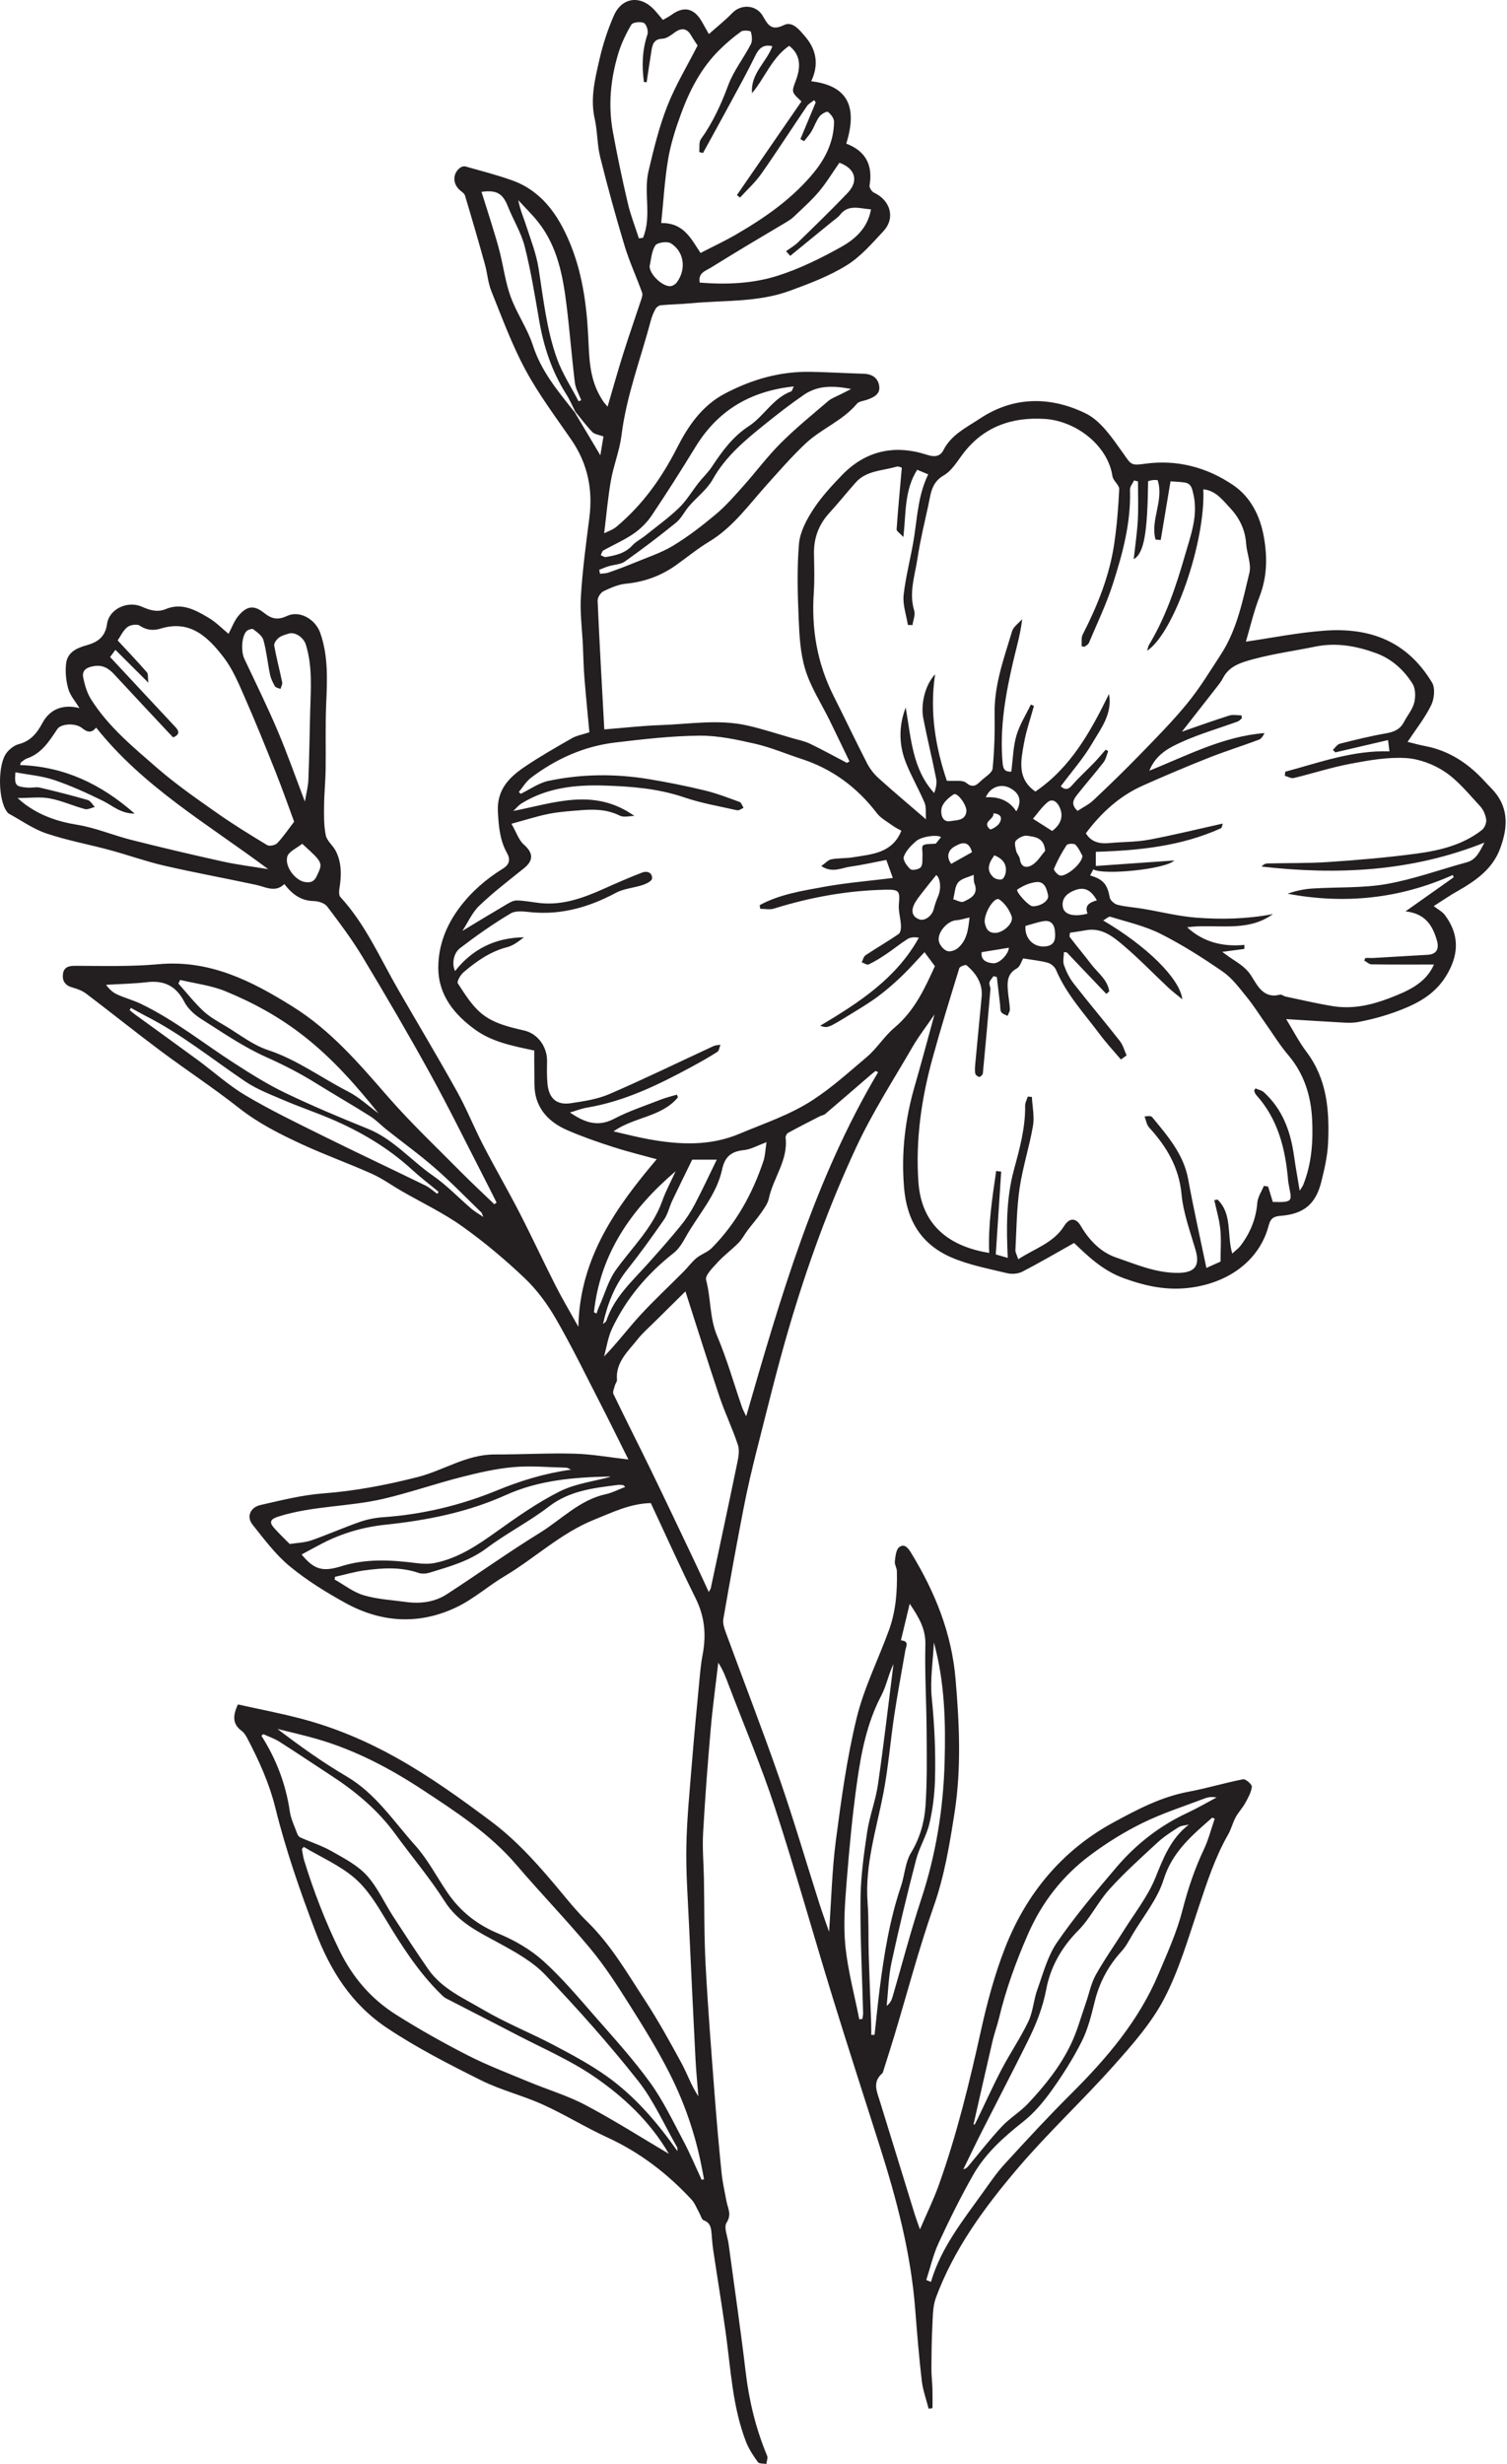 <svg width="925" height="1512" viewBox="0 0 925 1512" fill="none" xmlns="http://www.w3.org/2000/svg">
<path d="M609.733 499.048C610.493 502.688 602.373 504.274 607.693 508.834C608.226 509.287 612.093 507.074 613.266 505.328C615.306 502.261 614.853 499.381 609.733 499.048ZM602.546 584.221C601.893 589.168 605.546 590.661 609.506 591.021C613.546 591.381 619.04 585.341 619.253 581.501C614.026 582.354 608.693 583.221 602.546 584.221ZM583.866 530.034C588.653 527.341 592.866 524.981 596.613 522.874C594.426 514.781 589.226 517.488 585.76 519.474C582.213 521.514 580.506 525.567 583.866 530.034ZM610.36 524.781C606.866 529.501 605.186 533.874 609.613 538.154C610.8 539.301 613.346 539.954 614.906 539.528C616.04 539.221 617.093 536.821 617.32 535.248C618.04 530.154 615.48 526.914 610.36 524.781ZM623.826 497.821C627.453 491.568 625.933 486.608 619.88 483.488C614.2 480.554 607.746 482.968 605.08 489.181C612.653 488.808 619.16 490.754 623.826 497.821ZM597.613 536.767C594.413 538.234 590.213 538.941 588.146 541.421C586.04 543.968 586.026 548.247 585.093 551.767C587.24 552.314 589.853 553.941 591.413 553.234C595.866 551.194 600.733 548.781 598.146 542.088C597.546 540.554 597.773 538.701 597.613 536.767ZM593.213 497.381C593 493.248 587.493 486.034 585.373 487.394C582.266 489.381 578.773 492.501 577.973 495.767C577.266 498.634 577.933 504.861 583.44 503.808C586.866 503.141 592.893 503.714 593.213 497.381ZM645.813 509.848C651.333 505.754 652.986 500.541 650.24 494.967C648.72 491.874 645.96 489.754 642.973 492.234C639.506 495.114 636.906 499.021 634.04 502.354C638.946 505.474 642.36 507.634 645.813 509.848ZM633.84 556.048C638.666 556.168 643.986 552.674 643.306 549.354C642.52 545.434 641.2 540.634 636.026 541.208C632 541.661 627.826 543.488 624.466 545.808C623.12 546.728 631.253 555.981 633.84 556.048ZM629.453 568.101C628.76 575.807 634.586 581.728 642.24 580.608C647.76 579.794 647.92 575.634 647.533 571.381C647.173 567.434 645.24 564.581 640.933 565.154C637.266 565.634 633.706 566.981 629.453 568.101ZM577.626 513.581C574.746 511.954 565.573 513.194 562.133 516.221C559.133 518.874 556 522.087 554.733 525.701C554.053 527.621 556.693 531.474 558.826 533.314C559.906 534.261 564.146 533.434 565.213 532.048C566.52 530.354 566.053 527.261 566.226 524.767C566.373 522.687 565.546 519.528 566.573 518.741C568.16 517.541 570.973 517.981 574.413 517.608C574.906 516.981 576.253 515.301 577.626 513.581ZM664.44 525.208C663.493 523.581 662.266 520.514 660.146 518.314C659.24 517.394 655.32 517.594 654.68 518.554C651.666 523.101 649.093 527.994 646.933 533.008C646.586 533.794 648.92 536.648 650.466 537.141C653.96 538.248 663.853 530.461 664.44 525.208ZM673.253 552.408C669.226 545.301 664.866 543.794 658.346 546.794C654.026 548.781 651.466 552.101 652.426 556.754C653.386 561.341 659.56 562.714 667.546 560.554C665.426 555.247 669.186 553.621 673.253 552.408ZM574.666 536.914C571.653 540.661 568.986 543.848 566.48 547.141C564.546 549.688 562.413 552.181 561.053 555.034C559.28 558.767 559.733 562.394 564.213 564.074C567.653 565.354 572.12 561.901 573.146 557.741C573.8 555.074 574.733 552.461 575.813 549.941C577.946 544.981 577.066 538.554 574.666 536.914ZM604.373 565.701C604.973 568.781 605.946 572.501 610.946 572.394C615.88 572.274 622.333 566.367 620.96 562.301C619.626 558.314 616.706 554.074 613.266 551.821C610.56 550.074 604.266 559.381 604.373 565.701ZM641.52 522.021C640.84 513.674 634.946 513.501 630.48 512.781C628.293 512.434 625.12 514.088 623.52 515.848C622.493 516.981 623.266 520.034 623.733 522.114C624.133 523.834 625.733 525.328 625.973 527.048C626.8 532.794 630.666 532.634 633.946 530.474C636.986 528.461 639.026 524.888 641.52 522.021ZM595.106 562.928C592.013 563.594 589.52 564.461 586.986 564.621C581.32 564.981 574.76 572.648 576.4 577.981C577.066 580.194 579.226 582.701 581.32 583.501C583.04 584.167 586.186 583.168 587.8 581.821C593.493 577.101 594.32 570.301 595.106 562.928ZM185.506 517.714C182.426 520.248 177.053 522.474 176.28 525.794C174.813 531.981 181.333 540.047 186.76 541.088C189.88 541.688 192.533 541.434 194.306 537.741C198.293 529.408 198.506 529.514 185.506 517.714ZM398.72 163.341C398.76 168.634 407.186 176.328 411.88 175.528C413.16 175.314 414.613 174.354 415.4 173.301C421.346 165.354 420.053 154.461 411.786 149.301C409.56 147.914 403.453 148.754 402.24 150.608C399.866 154.234 399.693 159.288 398.72 163.341ZM364.573 805.141C365.08 805.408 365.6 805.688 366.12 805.967C366.64 804.541 367.066 803.074 367.706 801.701C371.253 794.061 373.106 785.968 378.373 778.714C388.2 765.168 400.626 753.274 406.453 736.954C408.693 730.674 411.92 724.727 414.693 718.634C387.546 741.794 368.373 769.234 364.573 805.141ZM370.12 812.341C371.266 811.314 371.96 811.008 372.12 810.514C376.853 796.154 387.8 786.328 397.48 775.554C404.36 767.901 411.186 760.181 417.693 752.208C421.026 748.141 423.96 743.634 426.426 738.981C431.093 730.128 435.306 721.021 439.96 711.501C433.706 711.501 428.826 711.501 424.893 711.501C420.6 720.301 416.546 728.434 412.653 736.648C410.84 740.461 409.973 744.861 407.613 748.261C400.333 758.794 392.813 769.181 384.866 779.208C377.226 788.848 372.973 799.741 370.12 812.341ZM355.16 246.234C355.706 246.007 356.24 245.768 356.773 245.541C355.426 242.008 353.333 238.568 352.88 234.914C350.906 218.874 349.68 202.754 347.68 186.714C345.453 168.914 342.08 151.328 330.653 136.661C326.853 131.768 322.333 127.434 318.133 122.834C319.213 128.741 321.386 133.501 322.973 138.448C325.76 147.048 329.146 155.608 330.546 164.461C333.533 183.234 335.453 202.274 341.933 220.221C345.213 229.301 350.68 237.581 355.16 246.234ZM573.226 1007.79C572.693 1019.18 570.8 1030.69 571.933 1041.9C573.626 1058.73 574.373 1075.53 573.88 1092.35C573.613 1101.27 572.506 1110.3 570.453 1118.97C568.64 1126.55 564.253 1133.5 562.293 1141.07C556.866 1161.97 551.786 1182.97 547.226 1204.06C545.36 1212.75 545.2 1221.82 544.253 1230.71C546.426 1229.07 547.306 1227.11 547.893 1225.06C553.746 1205.07 558.973 1184.9 565.493 1165.14C574.466 1137.89 578.986 1110.02 579.8 1081.43C580.506 1056.7 579.893 1032.07 573.226 1007.79ZM80.36 618.394C80.106 618.861 79.826 619.314 79.573 619.781C80.653 620.648 81.693 621.581 82.813 622.394C95.68 631.741 108.6 641.008 121.413 650.421C131.226 657.648 140.36 665.968 150.773 672.141C166 681.154 182 688.888 197.88 696.754C218.893 707.168 240.133 717.128 261.213 727.421C263.8 728.688 265.986 730.781 268.36 732.488C268.653 732.088 268.946 731.674 269.226 731.274C263.733 726.714 258.026 722.381 252.773 717.567C238.106 704.141 221.253 694.247 203.106 686.501C193.706 682.487 184 679.234 174.613 675.208C166.4 671.688 157.826 668.474 150.48 663.514C130.2 649.834 111.16 634.314 89.186 623.221C86.2 621.701 83.293 620.008 80.36 618.394ZM487.226 237.114C460.333 239.954 440.52 251.968 426.893 274.221C418.2 288.421 409.28 302.488 400 316.314C397.12 320.594 393.173 324.514 388.92 327.434C383.106 331.434 376.493 334.274 370.32 337.767C369.52 338.221 369.266 339.661 368.746 340.634C369.773 341.047 370.88 341.928 371.8 341.781C377.84 340.781 383.72 339.514 388.186 334.594C390.32 332.261 393.386 330.781 395.906 328.767C402.946 323.127 410.306 317.834 416.773 311.608C421.426 307.141 424.773 301.328 428.813 296.208C431.426 292.888 434.613 289.941 436.92 286.434C443.213 276.914 449.773 267.888 459.613 261.474C469 255.341 474.453 244.261 485.626 240.141C486.173 239.941 486.36 238.821 487.226 237.114ZM527.426 1238.97C528.066 1238.89 528.706 1238.82 529.346 1238.74C529.493 1237.54 529.8 1236.34 529.773 1235.15C529.186 1211.93 527.96 1188.69 528.173 1165.47C528.293 1151.7 530.2 1137.86 532.24 1124.19C533.706 1114.33 537.453 1104.79 538.893 1094.91C542.466 1070.33 545.293 1045.63 548.426 1020.98C545.36 1027.25 544.12 1034.3 540.946 1040.34C532.146 1057.09 528.613 1075.25 526.04 1093.54C523.2 1113.71 521.293 1134.02 519.693 1154.33C518.653 1167.49 517.586 1180.86 518.88 1193.9C520.4 1209.05 524.466 1223.95 527.426 1238.97ZM232.346 683.114C218.68 666.088 204.466 649.901 187.12 636.194C171.946 624.208 155.666 615.261 138.213 608.128C129.506 604.581 119.813 603.461 110.573 601.248C110.213 601.981 109.84 602.714 109.493 603.448C114.573 609.128 119.293 615.194 124.853 620.381C128.826 624.074 133.786 626.768 138.506 629.594C147.04 634.714 155.2 641.194 164.453 644.261C182.32 650.154 197.2 661.314 213.613 669.701C220.373 673.154 226.133 678.581 232.346 683.114ZM187.146 491.821C187.986 486.767 189.12 482.674 189.28 478.541C189.84 464.688 190.026 450.808 190.373 436.941C190.733 423.074 191.946 409.168 187.746 395.581C186.36 391.101 181.12 387.527 177.2 388.754C175.106 389.421 172.826 389.994 171.16 391.287C169.746 392.394 168.053 394.674 168.306 396.114C169.653 403.674 171.653 411.114 173.2 418.648C173.453 419.888 172.546 421.354 172.173 422.701C171.013 422.194 169.293 421.994 168.773 421.101C167.453 418.834 166.266 416.354 165.72 413.794C164.266 406.808 163.6 399.608 161.693 392.754C160.946 390.101 157.866 387.928 155.44 386.074C154.733 385.528 152.16 386.381 151.253 387.341C148.226 390.568 147.906 399.834 149.973 404.194C156.92 418.914 164.106 433.527 170.466 448.501C176.4 462.474 181.413 476.848 187.146 491.821ZM350.466 901.728C349.12 901.128 348.4 900.554 347.666 900.528C336.84 900.274 325.92 899.207 315.173 900.167C304.333 901.128 293.533 903.634 282.946 906.341C266.973 910.421 251.36 915.874 235.333 919.621C214.133 924.568 191.933 923.861 170.946 930.488C166.12 932.021 164.92 933.781 168.226 937.488C171.426 941.088 174.96 944.421 177.84 947.354C182.72 946.581 187.146 946.501 191.106 945.114C201.026 941.648 210.666 937.354 220.586 933.888C225.16 932.274 230.106 931.261 234.946 930.928C259.213 929.248 282.64 923.661 305 914.488C319.44 908.568 334.013 904.021 350.466 901.728ZM383.773 912.314C383 911.674 382.72 911.248 382.4 911.208C381.386 911.088 380.333 910.981 379.333 911.101C364.4 912.981 349.666 914.554 336.866 924.408C324.773 933.701 310.946 940.714 298.746 949.874C288.066 957.888 275.813 961.221 263.56 964.967C261.506 965.594 258.893 965.754 256.893 965.074C245.986 961.328 234.906 962.008 223.84 963.514C217.706 964.341 211.68 966.141 205.626 967.488C205.546 968.048 205.493 968.607 205.426 969.167C211.346 972.474 216.92 976.941 223.28 978.808C231.533 981.261 240.4 981.701 249.026 982.888C258 984.128 266.746 983.061 274.386 978.088C293.453 965.701 311.986 952.434 331.333 940.501C344.64 932.287 355.76 920.287 371.88 916.767C375.88 915.901 379.626 913.901 383.773 912.314ZM470.493 700.821C464.8 702.901 460.906 705.194 456.813 705.634C449.106 706.461 445 709.301 443.213 717.594C439.813 733.381 428.466 745.354 420.826 759.128C418.866 762.661 416.573 766.394 413.48 768.821C397.36 781.474 384.413 796.674 375.68 815.194C373.186 820.488 372.346 826.581 370.76 832.301C378.946 823.901 385.52 815.101 392.906 807.048C401.44 797.754 410.72 789.154 419.613 780.194C422.293 777.514 424.533 774.354 427.413 771.954C430.32 769.541 434.32 768.328 436.933 765.688C451.893 750.554 461.906 732.368 468.613 712.314C469.666 709.168 469.733 705.674 470.493 700.821ZM367.813 349.621C367.973 350.421 368.133 351.234 368.293 352.034C370.026 351.821 371.866 351.888 373.48 351.314C378.826 349.448 384.133 347.474 389.36 345.301C397.386 341.967 405.813 339.261 413.173 334.794C422.466 329.168 431.186 322.421 439.533 315.421C445.693 310.248 451.04 304.034 456.44 297.994C464.133 289.381 471.053 280.021 479.213 271.887C488.386 262.728 498.48 254.514 508.346 246.088C510.48 244.274 513.36 243.301 515.92 241.967C518.066 240.847 520.24 239.781 522.413 238.688C516.36 237.474 510.706 236.914 505.226 237.661C501.213 238.208 496.986 239.821 493.64 242.101C485.36 247.794 477.386 253.954 469.56 260.274C457.373 270.088 445.4 279.954 437.493 294.101C434.013 300.327 427.773 304.994 422.973 310.514C420.173 313.754 418.28 317.968 415.04 320.608C404.813 328.914 394.293 336.888 383.546 344.514C380.893 346.394 376.96 346.394 373.653 347.408C371.653 347.994 369.746 348.861 367.8 349.621H367.813ZM296.666 746.701C295.88 744.847 295.8 744.248 295.453 743.914C286.053 734.821 276.946 725.381 267.106 716.794C257.52 708.421 247.146 700.941 237.173 693.021C233.826 690.367 230.84 687.154 227.253 684.901C216.333 678.007 205.12 671.581 194.16 664.754C184.293 658.594 174.093 653.368 163.4 648.594C149.333 642.314 136.413 633.381 123.333 625.088C119.333 622.541 115.306 618.874 113.173 614.754C108.133 605.008 100.853 601.367 90.173 602.634C81.88 603.607 73.48 603.727 65.133 604.234C67.2 607.234 69.573 609.128 72.24 610.314C76.906 612.394 81.906 613.728 86.493 615.928C107.173 625.861 125.026 640.301 144.226 652.621C154.253 659.061 164.426 665.461 175.146 670.594C191.693 678.514 208.626 685.674 225.653 692.514C241.453 698.874 252.226 711.981 265.76 721.354C274.226 727.234 281.453 734.874 289.32 741.621C291.226 743.247 293.466 744.501 296.666 746.701ZM485.053 156.981C484.2 156.034 483.333 155.074 482.48 154.128C484.946 152.328 487.666 150.794 489.84 148.674C500.08 138.701 510.373 128.781 520.226 118.434C527.28 111.034 525 103.341 515.213 99.861C511.066 105.794 507.293 112.074 502.64 117.608C497.96 123.154 492.44 128.008 487.173 133.048C485.733 134.434 483.96 135.501 482.226 136.554C474.28 141.314 466.293 145.981 458.36 150.754C451.066 155.141 443.826 159.594 436.586 164.061C433.106 166.221 428.306 167.394 429.52 173.394C445.68 174.701 461.946 174.061 477.266 169.208C490.813 164.914 503.866 158.461 516.32 151.514C524.826 146.768 532.586 140.021 534.613 128.461C527.44 127.941 520.773 125.114 515.493 131.914C514.266 133.488 512.44 134.621 510.853 135.914C502.253 142.941 493.653 149.954 485.053 156.981ZM185.133 953.781C192.706 962.941 197.866 964.634 209.546 960.967C224.733 956.207 240.08 957.088 255.546 959.061C259.306 959.541 263.32 959.701 267 958.954C281.386 956.048 293.173 948.034 304.92 939.648C317.346 930.781 329.986 921.874 343.573 915.074C353.213 910.248 364.586 908.887 374.52 906.167C374.906 906.301 374.373 905.967 373.853 905.967C352.146 906.381 330.653 908.208 310.52 917.288C287 927.888 262.066 932.834 236.666 935.501C222.786 936.954 209.88 940.741 197.6 947.088C193.373 949.274 189.213 951.594 185.133 953.781ZM396.92 50.448C396.36 50.408 395.8 50.368 395.24 50.328C393.906 40.461 394.16 30.767 397.426 21.087C398.093 19.101 396.8 14.861 395.226 14.088C393.2 13.101 388.426 13.634 387.533 15.114C384.2 20.714 381.333 26.768 379.453 32.994C374.746 48.621 373.213 64.661 376.173 80.794C378.853 95.474 381.933 110.088 385.333 124.621C387.04 131.954 389.84 139.047 392.16 146.234C393 146.127 393.84 146.021 394.68 145.914C400.173 132.754 394.92 118.381 398.053 105.048C401.226 91.581 404.52 77.981 409.56 65.154C414.626 52.274 421.906 40.261 428.186 27.914C426.96 26.021 425.44 23.874 424.133 21.608C421.68 17.354 418.306 16.887 414.16 19.901C411.88 21.554 409.213 23.661 406.666 23.741C401.546 23.888 400.546 27.021 399.92 30.781C398.826 37.328 397.906 43.888 396.92 50.434V50.448ZM597.573 1303.42C597.773 1303.5 597.986 1303.57 598.2 1303.63C598.666 1302.74 599.16 1301.86 599.6 1300.97C604.666 1290.49 609.453 1279.86 614.853 1269.55C620.066 1259.62 626.453 1250.29 631.266 1240.18C634.093 1234.23 634.4 1227.14 636.68 1220.86C640.253 1210.94 642.986 1200.25 648.813 1191.77C659.84 1175.74 672.466 1160.74 685.093 1145.89C697.173 1131.67 711.666 1120.3 728.72 1112.35C734.853 1109.49 740.706 1106.05 746.693 1102.87C743.986 1102.33 741.6 1102.62 739.413 1103.46C726.68 1108.31 713.6 1112.49 701.4 1118.46C690.133 1123.97 679.306 1130.73 669.253 1138.22C652.24 1150.91 639.546 1167.11 630.906 1186.9C623.626 1203.58 617.466 1220.46 613.24 1238.1C612.093 1242.85 610.373 1247.43 609.266 1252.17C605.28 1269.25 601.453 1286.34 597.56 1303.43L597.573 1303.42ZM552.973 1006.46C558.266 1006.91 556.16 1010.03 555.706 1012.62C553.4 1025.87 550.92 1039.1 548.906 1052.41C546.493 1068.49 545.226 1084.77 542.133 1100.71C537.84 1122.82 530.8 1144.42 532.533 1167.45C533.32 1177.99 532.92 1188.62 533.226 1199.22C533.653 1213.5 534.253 1227.77 534.746 1242.03C534.813 1244.21 534.786 1246.37 534.786 1248.54C535.453 1248.54 536.133 1248.54 536.813 1248.5C537.866 1238.87 538.8 1229.22 540.026 1219.61C542.746 1198.5 546.173 1177.55 553.04 1157.29C555.32 1150.55 555.573 1142.77 559.133 1136.9C564.64 1127.81 567.386 1118.07 568.08 1108.03C569.146 1092.46 568.84 1076.78 568.746 1061.15C568.626 1043.81 567.56 1026.45 568 1009.14C568.24 999.461 564.066 992.421 558.373 983.994C556.373 992.368 554.68 999.421 553 1006.43L552.973 1006.46ZM729.72 1119.51C727.586 1120.03 725.146 1120.03 723.4 1121.14C718.933 1123.95 714.4 1126.89 710.546 1130.45C700.48 1139.74 690.24 1148.93 681.066 1159.06C673.933 1166.91 669.226 1177.05 661.8 1184.51C651.586 1194.75 644.76 1206.98 642.24 1220.34C640.066 1231.89 635.933 1242.11 630.906 1252.26C621.786 1270.69 612.253 1288.89 602.96 1307.22C598.973 1315.09 595.173 1323.06 591.293 1330.98C593.293 1330.57 594.04 1329.42 594.906 1328.38C601.56 1320.43 607.92 1312.21 615.013 1304.67C619.853 1299.53 626.173 1295.79 631.013 1290.65C641.373 1279.66 650.853 1267.83 657.386 1254.14C661.226 1246.1 663.56 1237.33 666.52 1228.87C668.533 1223.15 669.666 1216.99 672.56 1211.78C677.8 1202.35 684.12 1193.54 689.84 1184.38C696.506 1173.71 704.56 1163.57 709.2 1152.07C714.16 1139.77 718.706 1127.95 729.72 1119.51ZM10.826 489.688C13.066 491.581 13.933 492.394 14.88 493.101C24.506 500.354 35.28 504.087 47.293 506.034C58.626 507.861 69.48 512.541 80.693 515.354C99.386 520.074 118.16 524.501 136.986 528.648C146.08 530.648 155.386 531.754 164.586 533.261C127.88 505.794 88.066 483.021 59.013 446.408C56.333 449.768 53.8 449.514 50.386 446.741C46.293 443.394 37.413 444.034 35.24 447.274C30.28 454.661 25.626 462.288 16.506 465.394C15.106 465.861 13.96 467.047 12.693 467.901C12.6 468.394 12.493 468.914 12.386 469.408C39.2 470.341 61.773 480.807 82.666 499.221C73.96 499.168 69.08 494.301 63.28 491.434C53.52 486.634 43.546 482.074 33.266 478.594C25.653 476.021 17.4 475.368 9.453 473.861C8.88 481.954 9.386 482.648 17.093 483.261C19.52 483.461 22.106 482.714 24.413 483.234C34.28 485.554 44.12 488.048 53.853 490.861C55.573 491.354 56.76 493.661 58.2 495.141C56.16 495.608 53.893 496.901 52.12 496.421C44.866 494.461 37.88 491.261 30.546 489.874C24.733 488.781 18.533 489.648 10.826 489.648V489.688ZM568.56 1398.91C569.52 1399.31 570.466 1399.71 571.413 1400.1C577.573 1379.15 590.946 1362.51 603.28 1345.27C607.56 1339.29 611.733 1333.13 616.693 1327.73C630.08 1313.11 643.52 1298.54 657.56 1284.57C679.28 1262.94 698.946 1239.91 711 1211.37C716.4 1198.59 722.24 1185.81 725.68 1172.46C729.026 1159.43 733.146 1146.94 738.893 1134.83C741.76 1128.82 743.4 1122.22 745.586 1115.89C745.08 1115.67 744.573 1115.45 744.066 1115.23C731.826 1126.02 719.6 1136.06 714.24 1153.22C710.466 1165.31 701.706 1175.85 695.093 1187.03C693.04 1190.54 691.133 1194.27 688.44 1197.22C680.306 1206.13 674.866 1216.25 671.96 1227.99C669.92 1236.26 667.853 1244.78 664.08 1252.33C658.84 1262.82 652.466 1272.86 645.653 1282.42C640.6 1289.5 634.8 1296.46 628.013 1301.81C616.066 1311.22 604.853 1321.25 597.32 1334.47C589.6 1348.06 582.653 1362.13 576.08 1376.31C572.773 1383.49 571.013 1391.37 568.56 1398.91ZM539 657.834C538.466 657.581 537.946 657.328 537.413 657.088C536.64 657.701 535.853 658.301 535.106 658.941C525.573 667.141 516.08 675.368 506.506 683.514C505.613 684.261 504.213 684.394 503.133 684.954C496.626 688.288 490.106 691.594 483.706 695.101C482.88 695.541 482.093 697.114 482.213 698.061C483.84 711.874 474.613 722.688 471.933 735.301C471.28 738.394 469.173 741.301 467.293 744.008C464.706 747.754 461.653 751.194 458.906 754.834C456.973 757.381 455.506 760.341 453.293 762.594C449.28 766.674 444.56 770.087 440.706 774.301C437.666 777.621 432.64 782.488 433.4 785.341C436.453 796.661 435.466 808.594 440.2 819.741C446.213 833.901 450.413 848.834 455.453 863.408C456.026 865.048 456.906 866.581 458.013 868.981C479.186 795.648 500.08 723.341 539 657.834ZM186.453 1133.19C186.08 1133.63 185.693 1134.06 185.306 1134.5C185.76 1136.86 186.013 1139.27 186.72 1141.57C192.56 1160.5 199.64 1178.89 208.373 1196.75C216.466 1213.3 227.84 1226.49 243.093 1236.13C257.346 1245.13 272.106 1253.42 287.12 1261.09C299.133 1267.21 311.8 1272.03 324.28 1277.22C335.986 1282.1 348.333 1285.74 359.493 1291.65C377 1300.89 393.733 1311.59 410.546 1321.51C399.293 1302.06 382.92 1286.55 364.413 1273.94C349.706 1263.9 333.013 1256.74 317.12 1248.45C302.693 1240.91 288.16 1233.58 273.706 1226.09C272.466 1225.45 271.426 1224.35 270.413 1223.35C256.773 1209.9 246.586 1193.97 236.76 1177.66C231.306 1168.59 225.506 1159.06 217.653 1152.31C208.52 1144.47 196.96 1139.45 186.453 1133.19ZM435.053 976.794C435.893 975.234 436.186 974.901 436.266 974.514C441.706 948.968 447.2 923.421 452.48 897.821C453.24 894.168 454.04 889.928 452.933 886.581C449.64 876.568 445 867.008 441.64 857.008C434.52 835.888 427.88 814.608 420.72 792.341C414.44 798.528 408.306 804.568 402.2 810.648C398.493 814.341 394.48 817.781 391.266 821.861C385.453 829.248 377.76 835.794 378.706 846.688C378.786 847.728 377.746 848.808 377.466 849.941C377.013 851.728 375.893 853.981 376.533 855.328C384.026 870.914 391.893 886.301 399.453 901.861C408.173 919.794 416.706 937.821 425.28 955.834C428.48 962.541 431.573 969.314 435.053 976.794ZM474.093 28.381C469.24 27.114 466.146 29.021 463.773 33.861C458.733 44.168 453.16 54.207 447.706 64.301C442.36 74.194 436.906 84.034 431.506 93.888C430.733 93.688 429.96 93.487 429.186 93.287C429.48 90.621 428.853 87.301 430.213 85.394C437.533 75.181 442.613 64.061 446.986 52.288C450.28 43.421 456.453 35.674 460.853 27.168C461.933 25.074 461.52 21.914 460.893 19.461C460.746 18.888 456.32 18.354 454.946 19.328C450.24 22.674 445.8 26.461 441.68 30.528C430.386 41.634 423.28 55.447 417.92 70.088C414.64 79.061 411.68 88.314 410.093 97.714C407.946 110.448 407.24 123.434 405.853 136.861C420.12 136.608 424.506 147.274 430.013 155.208C437.706 151.234 444.786 147.927 451.533 144.034C469.546 133.594 486.64 121.754 499.853 105.461C506.933 96.741 511.84 86.434 511.933 74.754C511.973 72.634 509.973 70.034 508.16 68.648C507.493 68.128 504.066 69.994 502.946 71.528C500.906 74.301 499.813 77.727 498.04 80.701C496.786 82.808 495.066 84.648 493.546 86.608C492.8 86.194 492.04 85.781 491.28 85.367C494.426 77.847 497.573 70.314 500.706 62.794C500.386 62.341 500.053 61.888 499.72 61.434C498.226 62.661 496.306 63.621 495.266 65.168C485.866 78.994 476.84 93.074 467.226 106.741C463.52 112.008 458.6 116.421 454.24 121.221C453.6 120.714 452.96 120.221 452.306 119.714C465.56 100.488 478.813 81.261 491.933 62.221C485.8 56.568 485.786 56.528 488.4 49.648C492.08 40.008 490.866 33.194 484.4 28.114C473.786 35.341 469.56 47.688 461.6 57.194C460.586 45.168 470.386 38.314 474.093 28.381ZM430.693 1337.47C431.173 1337.34 431.653 1337.21 432.133 1337.09C431.666 1334.62 431.2 1332.15 430.72 1329.69C426.8 1309.53 420.146 1290.19 410.893 1271.95C403.44 1257.26 394.68 1243.18 385.853 1229.22C378.546 1217.66 371.053 1206.07 362.333 1195.58C347.76 1178.05 331.84 1161.61 317.013 1144.26C300.733 1125.21 279.906 1111.66 259.453 1098.22C239.533 1085.1 218.08 1073.79 194.8 1067.05C186.72 1064.7 178.48 1062.87 170.32 1060.82C184.24 1071.49 198.226 1081.41 212.946 1090.07C230.666 1100.53 241.573 1117.5 254.773 1132.18C262.586 1140.86 268.066 1151.62 274.733 1161.35C282.613 1172.86 292.906 1180.97 306.053 1186.42C315.866 1190.49 325.626 1196.13 333.48 1203.21C345.093 1213.66 355.226 1225.81 365.573 1237.61C377.08 1250.75 388.906 1263.75 399.106 1277.89C407.12 1288.97 413.08 1301.58 419.533 1313.73C423.64 1321.43 427 1329.54 430.693 1337.47ZM67.586 403.128C81.24 417.781 94.373 431.914 107.573 445.981C110.093 448.661 110.413 450.701 106.28 452.448C105.306 451.448 104.333 450.434 103.386 449.421C92.28 437.541 81.12 425.688 70.093 413.741C66.56 409.914 62.853 407.741 57.28 408.767C52.906 409.554 50.186 411.461 51.093 415.794C52.026 420.314 53.373 425.047 55.786 428.901C66.386 445.834 81.76 458.421 96.573 471.301C107.933 481.167 120.386 489.821 132.72 498.501C142.84 505.621 153.413 512.141 164.013 518.541C165.4 519.368 168.933 518.621 170.16 517.341C173.666 513.701 176.506 509.421 180.546 504.181C177.36 495.608 173.4 484.261 168.946 473.114C162.773 457.594 156.48 442.114 149.76 426.821C146.2 418.714 142.626 410.274 137.293 403.341C127.773 390.968 116.813 380.074 98.586 385.688C94.32 387.007 90 386.794 85.773 383.874C84.133 382.741 79.946 383.368 78.173 384.781C75.546 386.821 74.053 390.301 72.226 392.941C78.68 399.914 84.56 406.061 90.146 412.488C91.066 413.554 90.666 415.768 91.053 418.874C83.426 411.274 77.28 405.128 70.84 398.714C69.066 401.114 68.013 402.568 67.586 403.128ZM161.613 1064.01C161.226 1064.34 160.826 1064.66 160.44 1064.98C169.56 1079.29 175.453 1094.7 177.893 1111.46C178.56 1116.03 180.72 1120.38 182.32 1124.79C182.666 1125.75 183.373 1126.94 184.226 1127.33C190.653 1130.22 197.466 1132.38 203.56 1135.83C211.12 1140.13 219.293 1144.34 225.026 1150.58C231.653 1157.82 235.8 1167.3 241.213 1175.67C248.293 1186.58 255.386 1197.49 262.8 1208.17C271.12 1220.19 284.453 1225.95 296.413 1232.99C310.346 1241.19 325.533 1247.23 339.88 1254.78C350.986 1260.63 362.173 1266.62 372.386 1273.87C389.733 1286.21 403.453 1302.27 415.813 1319.85C415.733 1318.91 415.906 1317.99 415.56 1317.38C407.693 1303.66 401.24 1288.81 391.52 1276.54C373.72 1254.05 354.56 1232.54 334.76 1211.77C326.973 1203.59 316.373 1197.73 306.28 1192.22C293.72 1185.37 281.186 1179.51 272.946 1166.57C263.8 1152.19 252.693 1139.09 242.64 1125.29C231.906 1110.55 218.24 1099.15 203.093 1089.31C192.546 1082.45 182.12 1075.39 171.506 1068.65C168.453 1066.71 164.92 1065.54 161.613 1064.01ZM819.666 461.648C819.16 461.128 818.64 460.608 818.12 460.088C819.533 458.794 820.746 456.754 822.373 456.328C831.666 453.968 841.013 451.647 850.453 450.021C855.44 449.154 859.333 447.647 861.746 443.021C863.813 439.034 866.96 435.381 868.04 431.181C868.96 427.581 868.906 422.608 867.066 419.621C861.826 411.154 854.32 404.354 844.933 400.874C832.906 396.434 820.36 394.061 807.36 396.728C794.666 399.341 781.773 401.074 769.306 404.448C762.32 406.354 754.52 408.421 750.653 416.074C749.773 417.808 748.56 419.407 747.346 420.967C740.226 430.101 733.066 439.221 725.466 448.928C735.586 445.434 744.986 442.034 754.52 439.034C756.8 438.314 759.506 438.914 762.026 438.914C762.106 439.528 762.173 440.128 762.253 440.741C761.4 441.408 760.64 442.368 759.653 442.714C748.226 446.861 736.466 450.248 725.426 455.221C717.64 458.728 709.493 462.834 705.453 472.887C728.866 463.501 750.746 451.808 776.146 449.794C775.32 451.514 774.24 453.288 772.706 453.861C762.426 457.701 751.933 460.981 741.746 465.021C728.173 470.394 714.733 476.087 701.4 482.034C687.066 488.447 675.813 498.808 666.52 511.274C669.72 516.648 674.893 517.888 681.04 517.274C689.066 516.474 697.266 516.701 705.16 515.234C720.253 512.421 735.173 508.714 750.52 505.314C750.186 506.234 750.093 507.888 749.386 508.208C724.986 519.261 698.893 521.861 672.613 522.648C672.613 525.888 672.613 528.461 672.613 531.328C688.72 530.194 704.413 529.101 720.8 527.954C715.706 533.301 677.493 537.154 671.066 533.434C670.426 534.661 669.786 535.888 669.133 537.154C677.293 539.541 679.693 542.674 681.186 550.701C681.506 552.474 684.053 554.688 685.946 555.154C691.013 556.408 696.306 556.714 701.466 557.581C712.333 559.394 723.106 562.154 734.04 563.021C749.8 564.261 765.653 563.848 781.346 560.848C765.226 572.541 746.253 566.554 728.666 568.941C738.533 578.021 750.453 581.048 763.813 579.754C763.813 580.568 763.813 581.394 763.813 582.221C759.613 582.781 755.4 583.341 750.213 584.034C752.04 585.367 752.986 586.074 753.946 586.754C758.973 590.328 764.346 592.927 768.04 598.754C771.786 604.648 775.546 612.981 785.693 610.274C786.653 610.021 787.906 611.194 789.066 611.448C798.8 613.488 808.48 615.794 818.293 617.367C830.186 619.261 841.733 616.701 852.746 612.461C863.946 608.154 875.133 603.434 880.16 591.808C867.52 591.808 854.68 591.887 841.853 591.701C840.333 591.661 838.826 590.154 837.32 589.328C837.6 588.808 837.88 588.274 838.16 587.741C840.12 587.741 842.066 587.848 844.013 587.714C854.813 587.101 865.586 586.434 876.386 585.821C882.173 585.487 883.32 581.701 882.026 577.181C879.44 568.248 875.213 560.554 862.72 559.181C873.453 551.581 882.853 544.954 892.253 538.301C892.08 537.834 891.906 537.354 891.733 536.874C859.12 551.461 825.28 554.941 790.32 548.354C795.333 546.568 800.493 545.474 805.693 545.154C820.813 544.194 836.2 544.994 851.013 542.408C867.666 539.488 883.813 533.567 900.213 529.101C906.293 527.447 908.146 522.448 911.16 516.994C866.266 534.914 820.72 536.954 774.386 531.701C775.453 530.407 776.68 529.821 777.92 529.781C790.52 529.474 803.16 529.741 815.733 528.888C833.6 527.674 851.493 526.154 869.253 523.781C883.613 521.861 897.826 518.501 909.626 509.234C911.253 507.954 912.506 504.861 912.226 502.848C911.853 499.968 910.466 496.768 908.506 494.661C901.653 487.301 895.173 479.154 886.986 473.634C880.053 468.954 871.066 465.581 862.786 465.101C851.613 464.461 840.12 466.501 828.986 468.608C817.226 470.821 805.773 474.568 794.106 477.367C792.48 477.754 790.466 476.501 788.626 475.994C788.72 475.168 788.8 474.328 788.893 473.501C809.88 467.861 830.44 460.248 852.84 461.021C852.52 458.514 852.306 456.728 851.986 454.088C841.04 456.634 830.36 459.128 819.666 461.621V461.648ZM611.453 718.488C612.48 718.621 613.506 718.741 614.533 718.874C613.413 735.861 612.306 752.834 611.213 769.661C614.586 770.634 616.6 771.221 618.56 771.794C617.706 753.394 617.586 735.381 622.28 718.021C625.813 704.968 629.413 692.128 629.226 678.488C629.186 676.621 630.266 674.727 630.84 672.834C631.68 672.901 632.52 672.967 633.373 673.034C633.666 678.954 635.026 685.048 634.053 690.741C631.84 703.621 627.72 716.181 625.826 729.088C624 741.581 623.946 754.328 623.266 766.981C623.186 768.421 624.133 769.914 625.013 772.621C635.253 765.954 646.653 762.674 653.253 752.114C656.386 747.101 660.426 747.088 663.346 752.114C668.48 760.914 675.626 768.301 684.813 771.461C697.2 775.714 709.52 781.141 723.2 780.994C733.48 780.874 736.693 776.647 733.786 766.767C730.493 755.514 726.306 744.221 725.226 732.688C723.653 716.141 716.013 703.488 705.346 691.794C703.8 690.101 703.44 687.328 702.52 685.048C705.133 684.608 706.613 684.688 707.24 685.474C716.653 696.968 726.493 708.087 729.32 723.567C732.6 741.634 736.666 759.554 740.493 777.954C744.053 776.354 747.36 774.861 749.173 774.048C749.173 766.874 749.666 760.514 749.026 754.261C748.413 748.234 746.626 742.328 745.346 736.354C746 736.247 746.64 736.128 747.293 735.994C756.56 744.874 752.946 757.608 756.36 769.141C758.413 767.221 760.2 765.981 761.44 764.341C767.346 756.554 770.96 747.928 771.733 737.994C772.013 734.448 774.36 731.061 775.76 727.608C776.626 727.754 777.506 727.887 778.373 728.034C779.333 731.167 780.293 734.288 781.266 737.474C794.973 737.901 792.64 736.541 790.826 725.741C790.76 725.328 790.693 724.928 790.666 724.514C789.013 705.088 784.56 686.701 770.96 671.714C770.346 671.048 770.16 669.994 769.773 669.114C770.066 668.688 770.346 668.247 770.626 667.821C772.346 668.568 774.413 668.928 775.733 670.128C787.213 680.568 792.16 694.154 794.253 709.114C795.2 715.874 796.44 722.594 797.76 730.567C798.946 728.634 799.56 727.887 799.906 727.034C805.146 714.034 806.066 700.341 805.373 686.621C804.626 672.141 800.426 658.767 790.733 647.367C785.586 641.327 781.413 634.488 776.813 627.994C772.906 622.474 769.32 616.714 765.053 611.501C760.6 606.047 756.226 600.087 750.546 596.167C738.333 587.741 725.706 579.674 712.466 573.008C702.826 568.154 691.96 565.714 681.546 562.487C680.533 562.168 678.906 563.794 677.133 564.767C703.653 580.367 724.08 600.168 725.733 613.141C722.2 610.221 719.533 608.248 717.133 605.994C707.946 597.381 699.186 588.248 689.586 580.114C683.173 574.661 676.226 569.021 666.586 570.754C663.44 571.328 660.253 571.767 656.76 572.301C656.72 573.141 656.24 574.434 656.693 575.021C661 580.648 665.573 586.088 669.866 591.714C673.893 596.994 679.853 601.141 680.866 608.261C680.266 608.781 679.666 609.301 679.066 609.821C670.973 601.341 662.88 592.848 654.786 584.354C654.213 584.301 653.626 584.248 653.053 584.194C653.013 586.901 652.24 589.861 653.093 592.248C654.52 596.248 656.506 600.234 659.12 603.567C668.36 615.407 678.08 626.887 687.346 638.701C689.32 641.194 690.16 644.581 691.52 647.554C690.346 648.394 689.186 649.234 688.026 650.074C683.626 644.888 678.973 639.888 674.92 634.448C665.413 621.728 654.48 609.981 648.16 595.048C647.373 593.194 645.106 591.248 643.16 590.714C638.386 589.421 633.413 588.941 628 588.048C627.053 589.634 626.186 593.061 624.053 594.234C618.2 597.474 618.213 602.461 618.626 607.794C618.92 611.608 619.693 615.394 619.88 619.194C619.946 620.554 618.933 621.941 618.413 623.314C617.08 622.568 615.266 622.114 614.56 620.981C613.786 619.728 614.026 617.847 613.84 616.234C613.186 610.661 612.533 605.088 611.866 599.514C611.186 599.301 610.506 599.101 609.826 598.901C608.96 600.207 607.68 601.407 607.333 602.834C607.013 604.087 608.04 605.634 607.92 607.008C606.466 624.248 604.933 641.461 603.266 658.674C603.186 659.488 601.746 660.808 601.04 660.741C600.133 660.661 598.746 659.514 598.6 658.648C598.266 656.674 598.453 654.581 598.64 652.541C599.906 638.928 601.226 625.314 602.52 611.701C603.306 603.381 599.16 597.287 593.266 592.234C592.68 591.714 589.133 593.007 588.826 594.034C583.12 612.527 577.4 631.021 572.293 649.674C565.533 674.354 561.946 699.354 563.72 725.194C565.613 752.754 583.733 764.914 607.16 768.754C606.426 751.741 609.04 735.128 611.453 718.488ZM661.426 497.528C664.586 495.434 668.306 493.661 671.16 490.967C680.826 481.874 690.36 472.621 699.613 463.101C709.613 452.794 719.773 442.554 728.84 431.448C736.466 422.101 742.8 411.661 749.4 401.514C759.293 386.301 762.733 368.661 766.88 351.461C768.2 345.954 765.266 339.527 764.866 333.488C764.293 324.927 760.72 317.728 755.066 311.728C750.506 306.888 746.333 300.994 738.6 300.221C739.986 332.514 720.68 388.434 704.08 399.287C704.6 397.688 704.76 396.488 705.333 395.528C715.666 378.368 721.92 359.528 727.413 340.461C730.88 328.421 735.493 316.448 732.533 303.328C731.693 299.648 731.186 296.607 727 296.034C723.84 295.594 720.626 295.501 718.466 295.341C716.32 308.194 714.386 319.781 712.453 331.354C711.386 331.261 710.333 331.154 709.28 331.048C705.92 318.968 714.653 306.821 710.52 294.541C709.506 294.541 708.48 294.461 707.48 294.581C706.52 294.688 705.586 295.007 704.72 295.221C704.346 326.754 702.226 339.648 695.866 343.074C696.8 334.634 697.973 326.914 698.386 319.154C698.813 311.248 698.493 303.301 698.493 295.367C697.68 295.167 696.88 294.981 696.08 294.794C695.213 296.674 693.52 298.581 693.586 300.434C694.266 320.527 689.093 339.607 683.053 358.367C679.08 370.727 673.386 382.541 668.333 394.541C667.933 395.501 666.613 396.088 665.706 396.848C665.106 396.741 664.506 396.634 663.906 396.514C664.08 394.114 663.533 391.354 664.546 389.367C673.613 371.661 681.013 353.354 683.92 333.568C685.533 322.527 686.466 311.328 686.973 300.181C687.093 297.608 683.266 295.034 682.84 292.234C679.946 272.981 660.173 258.314 641.56 257.061C621.266 255.701 603.52 261.728 590.76 278.861C587.32 283.488 584 288.968 579.266 291.688C571.56 296.127 571.28 303.234 569.773 310.167C567.44 320.914 564.8 331.621 563.186 342.474C561.613 353.061 557.76 363.541 561.133 374.608C561.946 377.234 560.493 380.554 560.08 383.554C559.146 383.514 558.2 383.488 557.253 383.448C556.293 377.301 553.986 370.994 554.653 365.021C556.013 352.887 559.386 340.994 561.186 328.901C563.093 316.261 563.733 303.394 569.746 291.048C567.346 290.048 565.226 289.167 562.986 288.234C555.106 300.621 556.16 314.487 554.506 329.501C552.186 327.007 550.253 325.834 550.333 324.821C551.213 312.381 552.386 299.981 553.533 286.994C553.306 286.941 551.546 285.928 550.213 286.341C541.64 288.914 531.866 288.594 525.24 296.034C519.72 302.247 514.533 308.754 508.933 314.874C502.413 322.021 499.453 330.274 499.626 339.874C499.76 347.794 500.04 355.741 499.506 363.621C498 385.767 501.533 406.847 511.546 426.767C518.493 440.554 525.106 454.501 532.146 468.221C533.88 471.594 536.346 474.807 539.16 477.354C548.36 485.674 557.866 493.647 568.373 502.701C568.08 498.594 568.64 495.234 567.52 492.581C563.96 484.168 559.293 476.208 555.96 467.714C551.56 456.488 551.72 444.981 555.92 434.114C559.293 453.354 560.04 471.941 573.426 486.608C574.453 483.648 575.173 480.568 574.613 477.741C572.16 465.381 569.12 453.128 566.72 440.754C564.973 431.767 568.026 419.981 573.973 413.714C570.4 437.634 574.533 459.247 581.16 479.034C585.986 479.421 590.746 478.381 593.053 480.301C597.48 483.981 599.653 481.381 602.32 478.928C604.866 476.594 609.013 474.194 609.28 471.501C610.36 460.381 610.68 449.128 610.493 437.928C610.186 420.194 616.253 403.888 621.2 387.341C622.053 384.501 625.28 382.368 627.413 379.914C626.36 388.968 624.026 396.781 622.173 404.714C617.24 425.594 613.466 446.608 615.413 468.274C615.773 472.288 617.106 473.594 620.746 473.461C621.733 465.848 621.84 458.354 623.853 451.394C625.773 444.728 629.693 438.634 632.733 432.287C633.373 432.568 634 432.861 634.626 433.154C632.56 440.741 629.92 448.234 628.533 455.954C626.653 466.568 624.066 477.728 635.52 485.661C657.16 470.994 669.426 448.901 680.693 425.808C682.96 437.914 675.8 446.848 670.506 455.914C665.026 465.301 657.68 473.594 651.093 482.461C653.333 484.434 655.32 484.954 657.96 481.914C662.226 476.994 667.12 472.594 671.653 467.887C674.093 465.341 676.333 462.607 678.666 459.967C679.186 460.274 679.693 460.581 680.213 460.887C679.28 463.208 678.8 465.874 677.333 467.767C672.346 474.234 666.906 480.354 661.866 486.767C659.56 489.727 656.44 492.954 661.413 497.541L661.426 497.528ZM389.413 500.648C386.4 500.648 382.88 501.674 380.466 500.461C372.946 496.714 365.133 496.421 357.133 497.074C350.426 497.634 343.666 498.021 337.093 499.301C329.84 500.714 322.773 503.047 313.933 505.434C317.066 510.927 318.453 515.487 321.493 518.154C327.28 523.234 327.666 527.861 321.653 532.701C312.346 540.194 302.8 547.474 294.186 555.714C289.76 559.954 287.146 566.074 283.826 571.167C292.8 565.754 301.413 560.487 310.133 555.367C312.306 554.087 314.773 552.474 317.093 552.487C321.88 552.514 326.653 553.594 331.44 554.088C345.333 555.554 357.906 551.008 370.28 545.474C378.186 541.928 386.133 538.448 394.213 535.341C397.213 534.194 400.533 535.434 400.213 539.114C400.08 540.594 396.733 542.261 394.56 542.981C389.106 544.794 382.973 545.168 378.04 547.808C361.893 556.448 345.133 561.367 326.653 559.767C322.266 559.381 316.866 558.448 313.493 560.421C302.706 566.807 292.386 574.101 282.413 581.714C278.12 585.008 277.333 591.794 279.333 595.794C290.106 582.088 304.266 575.341 321.6 575.074C318.413 577.528 315.12 580.168 311.4 581.114C300.933 583.794 292.48 589.781 284.52 596.541C282.64 598.141 280.293 602.248 281.013 603.341C285.253 609.834 289.493 616.781 295.333 621.674C302.666 627.834 312.28 630.114 321.706 632.274C330.253 634.221 335.96 642.527 335.786 651.167C335.706 655.687 335.626 660.234 336.026 664.714C336.826 673.901 341.546 678.208 350.373 676.888C358.413 675.688 366.76 674.434 374.12 671.248C395.64 661.954 416.72 651.661 438 641.821C439.253 641.247 440.8 641.274 442.213 641.021C441.6 642.528 441.413 644.688 440.293 645.408C434.973 648.794 429.453 651.901 423.893 654.901C403.746 665.781 383.226 675.741 360.32 679.594C356.92 680.168 353.626 681.488 349.84 682.581C358.693 688.634 366.8 691.768 376.906 686.461C386 681.688 395.92 678.461 405.52 674.701C408.746 673.434 412.16 672.634 415.48 671.621C415.693 672.181 415.906 672.728 416.12 673.288C406.173 685.394 389.426 685.194 376.546 694.167C384.24 695.914 391.08 697.701 398 698.954C416.946 702.394 435.626 703.367 454.106 695.554C469.373 689.114 484.946 684.074 499.173 674.741C511.026 666.968 521.266 657.621 531.92 648.648C538.24 643.341 542.72 635.834 549.04 630.528C561.413 620.154 567.72 606.234 573.84 592.808C571.493 589.634 569.506 586.981 567.453 584.221C562.853 589.101 558.453 594.168 553.626 598.781C548.96 603.261 544.053 607.568 538.866 611.421C533.453 615.421 527.626 618.888 521.866 622.421C508.026 630.941 508 630.901 503.426 629.354C527.493 615.048 550.186 600.221 563.986 575.354C561.213 574.888 558.813 575.034 557.026 576.167C552.546 579.007 548.426 582.407 544.013 585.367C540.533 587.714 536.933 589.954 533.16 591.767C532.186 592.234 530.346 590.914 528.906 590.421C529.693 588.941 530.08 586.901 531.306 586.088C538 581.621 544.986 577.608 551.613 573.061C552.773 572.261 553.106 569.581 553.013 567.821C552.786 563.434 551.36 559.021 551.733 554.741C552.453 546.568 551.893 545.714 543.36 545.901C520 546.407 497.293 550.541 475.026 557.487C472.466 558.288 469.44 557.594 466.626 557.594C466.52 556.861 466.386 556.114 466.28 555.381C478.453 548.728 492.2 546.608 505.626 544.154C519.573 541.608 533.773 540.474 548.013 538.701C546.906 535.621 545.693 532.247 544.026 527.621C536.64 529.021 529.333 530.714 521.933 531.741C516.466 532.488 510.84 535.887 504.106 531.367C506.626 529.621 508.293 527.621 510.293 527.234C514.64 526.407 519.186 526.714 523.56 526.008C535.213 524.101 547.666 523.554 553.266 509.714C551.84 508.901 549.8 507.954 548.026 506.674C544.613 504.194 540.6 502.074 538.133 498.834C526.026 482.994 510.8 471.768 491.84 465.608C482.386 462.528 473.146 458.568 463.506 456.354C452.306 453.807 440.76 451.274 429.4 451.381C412.186 451.528 394.96 453.527 377.84 455.554C358.573 457.821 341.293 465.568 325.88 477.248C322.906 479.501 320.906 483.021 318.453 485.954C318.853 486.314 319.253 486.674 319.64 487.048C325.306 484.314 330.72 480.354 336.706 479.101C357.093 474.807 377.746 474.661 398.32 478.048C409.786 479.954 421.226 482.248 432.533 484.981C439.84 486.741 446.906 489.474 453.986 492.061C455.08 492.474 455.613 494.448 456.4 495.688C455.08 496.221 453.6 497.408 452.44 497.154C441.546 494.714 430.426 492.807 419.906 489.221C403.72 483.728 387.093 482.461 370.32 481.981C352.72 481.474 335.506 483.408 320.08 492.981C318.2 494.168 316.733 496.034 315.08 497.581C340.493 492.608 364.866 483.154 389.413 500.661V500.648ZM352.773 252.981C357.8 261.421 362.84 269.861 368.493 279.354C369.4 273.834 370.053 269.927 370.4 267.821C367.4 266.688 364.893 266.461 363.586 265.101C359.84 261.194 356.6 256.821 353.146 252.634C351.306 249.047 349.733 245.287 347.573 241.901C338.8 228.061 333.76 212.928 330.986 196.861C328.346 181.594 325.866 166.234 322.066 151.234C319.906 142.714 315.026 134.927 311.746 126.674C308.6 118.754 304.933 116.421 295.546 117.714C297.64 124.368 299.746 130.888 301.76 137.448C303.48 143.114 305.28 148.767 306.72 154.501C309.04 163.714 310.253 173.328 313.493 182.194C317.226 192.408 323.786 201.647 327.106 211.954C332.266 227.994 342.68 240.274 352.773 252.981ZM370.92 447.541C383.506 446.541 394.48 445.261 405.48 444.901C423.226 444.314 441.04 441.141 458.706 445.141C467.973 447.234 477.04 450.234 486.2 452.874C489.893 453.941 493.76 454.688 497.186 456.328C504.853 459.994 512.293 464.141 519.826 468.074C520.36 467.794 520.88 467.501 521.413 467.208C517.36 458.794 513.333 450.368 509.226 441.994C504.186 431.728 497.76 421.901 494.386 411.128C491.253 401.168 490.666 390.221 490.226 379.661C489.573 364.328 489.12 348.861 490.426 333.608C491.053 326.368 495.04 318.914 499.133 312.608C504.093 304.981 510.413 298.141 516.773 291.554C531.466 276.341 549.36 272.607 569.146 279.101C573.906 280.661 577.2 279.888 579.04 276.248C583.92 266.648 593.093 262.394 601.333 256.914C622.333 242.954 644.88 243.208 666.333 253.621C675.52 258.074 682.453 268.381 688.76 277.194C694.32 284.954 693.706 285.821 702.653 284.568C722.586 281.767 741.146 286.808 757.226 297.861C767.573 304.994 773.506 316.501 775.8 329.648C777.986 342.194 777.746 354.034 773.106 366.061C769.48 375.448 767.213 385.354 764.733 393.701C780.253 391.461 796.613 388.114 813.12 386.941C841.12 384.941 863.72 393.488 879 418.808C881.04 422.194 880.36 428.794 878.453 432.688C874.653 440.474 869.12 447.421 863.973 455.181C867.306 455.981 870.933 457.034 874.613 457.728C889.626 460.554 901.52 468.581 911.586 479.688C913.506 481.807 915.613 483.754 917.44 485.954C926.506 496.821 925.16 508.954 920.68 520.888C915.96 533.461 905.413 540.661 894.213 546.994C889.773 549.501 885.573 552.434 880.026 555.954C882.613 557.981 885.306 559.314 886.906 561.474C895.386 572.914 895.733 584.514 888.6 597.167C882.6 607.821 873.906 613.728 862.96 618.354C853.48 622.367 843.853 625.127 833.88 627.034C831.106 627.567 828.186 627.608 825.346 627.461C813.413 626.821 801.493 626.034 789.466 625.288C793.626 632.061 797.226 639.141 801.933 645.381C814.626 662.194 816.08 681.568 815.173 701.354C814.813 709.367 812.946 717.394 810.986 725.221C807.56 738.914 800.133 744.874 786.12 745.994C782.24 746.301 779.96 747.167 778.746 751.834C773.493 772.074 755.946 786.461 731.493 789.967C716.76 792.074 703.52 789.261 689.72 784.248C676.813 779.554 667.786 770.754 659.28 762.648C648.346 768.768 638.04 774.834 627.413 780.288C624.773 781.648 620.92 781.874 617.986 781.154C606.546 778.354 594.72 776.168 584 771.528C565.72 763.608 556.613 749.221 554.906 728.621C553.133 707.168 555.56 686.701 561.466 666.314C565.533 652.301 569.253 638.194 573.6 622.434C568.506 629.901 563.906 635.807 560.186 642.221C548.36 662.634 535.466 682.608 525.533 703.941C508.813 739.861 495.293 777.168 484.133 815.221C477.013 839.501 471.04 864.128 464.786 888.674C461.72 900.701 458.866 912.821 456.493 925.008C452.066 947.754 447.946 970.554 443.986 993.394C443.546 995.981 444.546 999.021 445.493 1001.62C456.466 1031.54 468.026 1061.26 478.48 1091.37C487.266 1116.67 494.773 1142.41 502.92 1167.94C504.64 1173.35 506.613 1178.69 508.88 1185.25C510.28 1165.58 510.706 1147.09 513.106 1128.85C516.413 1103.78 519.84 1078.57 525.826 1054.05C530.333 1035.55 539.133 1018.13 545.68 1000.1C549.906 988.434 550.826 976.194 550.493 963.874C550.426 961.888 549.013 959.861 549.253 957.981C549.64 954.914 549.973 950.714 551.986 949.248C555.413 946.728 557.72 950.288 559.48 953.181C573.946 976.981 584.12 1001.94 586.533 1030.3C588.88 1057.77 590.146 1085.05 585.893 1112.27C582.88 1131.62 579.72 1150.9 573.12 1169.66C563.986 1195.67 556.96 1222.45 549 1248.89C546.866 1255.93 544.613 1262.93 542.413 1269.94C542.16 1270.71 542.026 1271.71 541.466 1272.19C535.293 1277.54 538.293 1283.49 540.133 1289.46C547.266 1312.45 554.306 1335.46 561.413 1358.46C562.253 1361.18 563.28 1363.86 564.68 1367.85C568.813 1358.22 573 1349.7 576.186 1340.82C587.373 1309.59 595.133 1277.45 602.293 1245.09C606.04 1228.17 610.626 1211.23 616.92 1195.11C629.893 1161.95 651.813 1135.41 683.2 1118.3C697.693 1110.41 712.666 1102.47 729.466 1099.35C740.733 1097.25 751.773 1093.87 763.04 1091.69C764.573 1091.38 768.56 1094.91 768.386 1096.31C767.973 1099.78 766.053 1103.17 764.293 1106.35C762.586 1109.42 760.053 1112.02 758.4 1115.11C756.6 1118.43 755.746 1122.26 753.88 1125.51C745.746 1139.69 740.813 1155.07 735.653 1170.47C729.293 1189.41 723.68 1208.93 714.48 1226.49C706.64 1241.42 694.973 1254.65 683.6 1267.39C664.44 1288.89 643.226 1308.59 624.586 1330.51C604.24 1354.43 585.546 1379.86 574.466 1409.77C572.506 1415.07 572.586 1421.25 572.293 1427.05C571.826 1435.83 571.76 1444.65 571.72 1453.46C571.68 1457.51 572.213 1461.58 572.333 1465.63C572.44 1469.61 572.373 1473.58 572.373 1477.54C571.573 1477.65 570.773 1477.75 569.973 1477.87C568.533 1472.14 566.44 1466.47 565.773 1460.66C564.066 1446.02 562.88 1431.33 561.733 1416.65C559.066 1382.31 550.333 1349.34 539.96 1316.71C530.24 1286.15 520.346 1255.65 510.906 1224.99C499 1186.31 488.12 1147.3 475.56 1108.85C467.32 1083.61 456.853 1059.1 447.413 1034.26C445.626 1029.55 443.946 1024.82 440.866 1020.15C439.293 1033.81 437.4 1047.42 436.213 1061.1C434.36 1082.3 432.746 1103.54 431.56 1124.78C431.04 1133.94 431.893 1143.17 432.066 1152.37C432.386 1170.14 432.16 1187.95 433.106 1205.7C434.52 1232.29 436.64 1258.83 438.653 1285.39C439.866 1301.33 441.293 1317.23 442.893 1333.13C443.48 1338.99 444.84 1344.79 445.906 1350.61C446.693 1354.93 449.306 1358.58 445.986 1363.74C444.12 1366.63 446.626 1372.38 447.226 1376.83C450.733 1402.98 454.586 1429.09 457.68 1455.29C459.786 1473.09 463.946 1490.21 470.84 1506.73C471.426 1508.13 470.586 1510.11 470.4 1511.81C468.613 1511.47 465.946 1511.74 465.173 1510.66C462.373 1506.74 459.6 1502.61 457.88 1498.14C449.586 1476.66 448.573 1453.79 445.453 1431.31C443.08 1414.29 440.28 1397.34 437.746 1380.35C437.293 1377.31 437.093 1374.25 436.826 1371.19C436.493 1367.51 436.4 1363.91 431.92 1362.29C430.666 1361.82 430.146 1359.37 429.266 1357.83C427.693 1355.05 426.56 1351.85 424.453 1349.57C409.693 1333.66 392.84 1320.67 372.96 1311.54C359.466 1305.35 346.76 1297.43 333.24 1291.31C320.893 1285.71 307.426 1282.46 295.333 1276.42C275.653 1266.61 256.08 1256.63 237.626 1244.34C215.44 1229.57 202.52 1208.57 193.546 1184.91C184.146 1160.17 175.386 1134.99 169.04 1109.34C165.213 1093.9 158.906 1080.14 151.72 1066.42C150.88 1064.81 149.813 1063.1 148.4 1062.06C142.68 1057.89 142.746 1052.81 146.04 1045.78C159.226 1048.73 172.72 1051.26 185.933 1054.81C205.933 1060.18 224.8 1068.15 243.013 1078.31C263.6 1089.79 282.506 1103.38 301.32 1117.45C318.4 1130.22 332 1146.01 345.413 1162.18C350.24 1168.01 355.106 1173.85 360.506 1179.11C375.013 1193.26 385.013 1210.69 395.933 1227.38C404.026 1239.78 411.213 1252.81 418.28 1265.82C421.84 1272.38 424.253 1279.57 428.653 1286.22C428.053 1278.5 427.28 1270.79 426.88 1263.06C425.493 1235.71 424.16 1208.35 422.92 1180.99C422.186 1164.87 420.973 1148.73 421.293 1132.62C421.626 1115.43 423.373 1098.27 424.746 1081.13C426.08 1064.59 427.666 1048.09 429.24 1031.58C429.746 1026.1 430.24 1020.57 431.28 1015.18C433.573 1003.18 432.573 991.928 427.013 980.728C417.4 961.394 408.56 941.661 399.466 922.234C386.693 922.554 376.12 927.848 364.88 932.354C344.186 940.648 328.426 955.968 309.786 967.048C299.84 972.954 290.973 980.901 280.64 985.914C257.64 997.088 234.24 995.781 211.986 983.501C200.04 976.914 188.24 969.621 177.76 960.954C169.08 953.768 162.106 944.368 155 935.448C151.186 930.648 153.533 924.861 159.946 923.408C172.653 920.514 185.466 917.287 198.386 916.301C218.08 914.821 237.12 911.141 256.226 906.301C272.186 902.261 286.346 892.368 303.52 892.408C319.84 892.448 336.186 891.474 352.493 891.914C363.426 892.208 374.306 894.208 385.706 895.488C379.893 883.874 374.2 872.221 368.266 860.688C359.426 843.474 350.933 826.021 341.266 809.274C336.053 800.234 329.613 791.434 322.08 784.274C310.026 772.794 297.133 761.994 283.56 752.341C272.026 744.141 259.026 737.981 246.693 730.888C240.493 727.314 234.626 723.048 228.133 720.141C214.226 713.914 199.826 708.768 185.986 702.394C172.24 696.074 158.746 689.328 146.64 679.794C131.12 667.568 114.546 656.701 98.693 644.874C83.32 633.408 68.359 621.381 53.066 609.794C50.613 607.928 47.493 606.701 44.48 605.901C40.106 604.741 38.173 601.928 38.613 597.861C39.026 593.834 41.599 592.568 45.933 592.581C63.053 592.634 80.28 593.154 97.28 591.608C128.8 588.728 154.64 601.941 180 617.834C203.026 632.274 220.306 652.434 237.88 672.634C252.026 688.887 267.773 703.754 282.933 719.101C289.613 725.847 296.586 732.288 303.426 738.874C303.893 738.541 304.346 738.194 304.813 737.861C302.026 732.341 299.28 726.794 296.44 721.288C285.68 700.394 275.333 679.274 263.986 658.701C250.706 634.607 236.8 610.848 222.613 587.274C216.106 576.448 208.466 566.261 200.826 556.181C199.28 554.128 195.453 552.928 192.64 552.861C184.706 552.714 179.333 548.674 174.533 542.434C168.88 547.901 163.04 544.181 157.053 542.888C138.346 538.874 119.493 535.448 100.84 531.154C89.586 528.554 78.64 524.608 67.453 521.581C54.48 518.074 41.16 515.647 28.466 511.367C20.36 508.634 13.093 503.408 5.466 499.248C4.96 498.981 4.56 498.434 4.2 497.954C-1.24 490.688 -1.52 468.981 4.093 461.861C5.906 459.568 8.693 457.328 11.426 456.621C18.68 454.728 22.613 449.981 25.986 443.701C30.64 435.007 38.72 431.914 48.76 434.461C46.226 430.261 43.08 426.781 41.933 422.728C40.52 417.834 40.013 412.367 40.546 407.301C41.293 400.234 47.053 397.581 53.293 395.861C59.973 394.021 64.626 390.728 65.72 382.781C66.986 373.621 78.333 368.394 87.026 372.234C91.84 374.367 96.546 375.874 101.733 373.714C111.64 369.581 119.973 374.288 127.973 379.008C132.586 381.728 136.44 385.754 140.28 388.901C142.173 385.407 143.733 380.834 146.666 377.461C151.746 371.634 156.08 371.261 162.04 376.021C166.64 379.714 170.48 380.621 176.12 377.954C183.986 374.248 193.64 380.021 196.546 388.287C201.573 402.581 200.84 417.154 200.213 431.887C199.64 445.301 200.093 458.754 199.88 472.181C199.773 479.541 198.986 486.874 198.92 494.234C198.866 500.354 198.733 506.621 199.973 512.554C200.693 516.021 204.4 518.767 206.12 522.167C209.853 529.581 209.613 537.501 208.293 545.501C208.04 547.087 208.013 549.394 208.946 550.408C224.36 567.141 233.266 587.914 244.453 607.274C256.48 628.101 268.853 648.741 280.546 669.754C286.466 680.421 290.986 691.848 296.613 702.688C303.8 716.581 311.68 730.128 318.853 744.048C326.493 758.861 333.493 774.021 341.053 788.888C345.266 797.181 350.053 805.181 355 814.061C355.84 771.581 378.44 740.394 403.08 711.261C395.2 709.088 385.626 706.754 376.28 703.741C366.826 700.714 357.413 697.434 348.32 693.488C338.866 689.381 331.213 682.808 328.8 672.274C327.653 667.221 328.12 661.794 327.973 656.528C327.866 652.474 327.946 648.408 327.946 644.581C315.24 641.834 302.453 639.501 291.893 631.928C278.946 622.634 269.013 610.594 269.026 593.714C269.026 580.154 273.893 567.688 282.16 556.728C289.453 547.034 298.493 539.247 308.773 532.901C312.693 530.474 313.386 527.288 311.253 523.487C306.826 515.634 306.133 507.288 305.613 498.328C304.813 484.621 312.4 477.034 322.026 470.501C331.373 464.167 341.253 458.568 351.066 452.941C353.826 451.354 357.186 450.821 361.76 449.301C360.76 438.448 359.613 427.101 358.706 415.728C358.186 409.234 358.08 402.714 357.786 396.208C357.306 386.034 355.92 375.807 356.56 365.701C357.56 349.674 359.68 333.701 361.733 317.767C363.986 300.341 360.746 284.434 350.693 269.834C340.973 255.727 330.586 241.901 322.493 226.874C314.213 211.501 308.146 194.914 301.6 178.648C299.506 173.448 299.146 167.554 297.613 162.088C293.693 147.994 289.613 133.941 285.4 119.941C284.986 118.594 283.28 117.621 282.106 116.541C277.706 112.488 277.8 106.381 282.506 102.848C283.32 102.221 284.786 101.874 285.746 102.141C295.333 104.874 305.04 107.328 314.413 110.688C332.32 117.127 342.346 131.527 349.386 148.088C357.106 166.261 359.933 185.541 360.986 205.248C361.653 217.928 361.506 231.021 368.093 242.688C368.8 243.927 369.493 245.168 370.293 246.328C370.96 247.288 371.786 248.141 372.933 249.514C376.226 238.301 379.186 227.634 382.52 217.088C385.933 206.247 389.72 195.528 393.266 184.728C393.813 183.074 394.653 181.021 394.133 179.581C390.68 169.928 386.32 160.568 383.36 150.781C377.92 132.781 372.946 114.634 368.4 96.394C366.493 88.741 366.773 80.554 365.026 72.848C362.173 60.221 365.28 48.181 368.013 36.208C370.093 27.114 373.053 18.074 376.813 9.528C381.76 -1.766 393.133 -3.099 401.533 5.954C403.32 7.887 404.96 9.954 406.893 12.221C408.84 11.074 410.68 10.181 412.306 8.994C419.84 3.541 426.173 5.034 430.92 13.461C432.106 15.581 433.293 17.701 435.106 20.914C440.093 16.461 445.093 12.528 449.466 7.994C454.946 2.328 464.2 2.888 468.213 9.807C471.213 14.994 473.346 19.274 481.173 15.381C486.44 12.768 490.8 18.434 494.24 22.448C501.24 30.634 502.693 39.888 497.92 49.848C521.093 52.634 526.253 66.248 519.44 88.128C531.28 92.608 535.893 101.261 533.733 113.794C533.506 115.114 535.08 117.554 536.413 118.181C546.64 122.941 549.72 133.834 542.2 141.887C535.173 149.434 528.173 157.581 519.546 162.874C508.773 169.514 496.586 174.114 484.6 178.488C465.106 185.594 444.333 184.154 424.066 186.074C417.933 186.648 411.733 186.728 405.586 187.287C404.44 187.394 402.96 188.448 402.4 189.474C401.133 191.781 400.093 194.288 399.426 196.848C393.253 220.181 384.493 242.821 381.493 267.021C380.346 276.354 376.666 285.341 375.013 294.634C373.133 305.181 372.24 315.914 370.84 327.194C373.053 326.048 376.133 325.074 378.426 323.154C394.373 309.767 406.053 293.474 415.6 274.714C422.16 261.821 430.64 248.994 444.973 241.474C461.693 232.701 478.96 227.781 497.72 228.141C508.546 228.354 519.36 228.994 530.173 229.314C535.4 229.474 539.026 232.008 539.68 236.994C540.333 241.968 536.186 243.834 532.186 245.274C530.093 246.034 527.253 246.208 526.013 247.688C517.213 258.208 504.08 263.061 494.386 272.194C485.96 280.128 478.333 288.914 470.586 297.541C459.493 309.888 449.84 323.594 435.173 332.408C428.066 336.688 421.613 342.048 414.813 346.861C405.653 353.341 395.56 357.034 384.28 358.128C379.546 358.594 374.813 360.634 370.453 362.754C368.666 363.621 366.72 366.621 366.813 368.568C367.96 394.647 369.466 420.728 370.92 447.541Z" fill="#231F20"/>
</svg>
